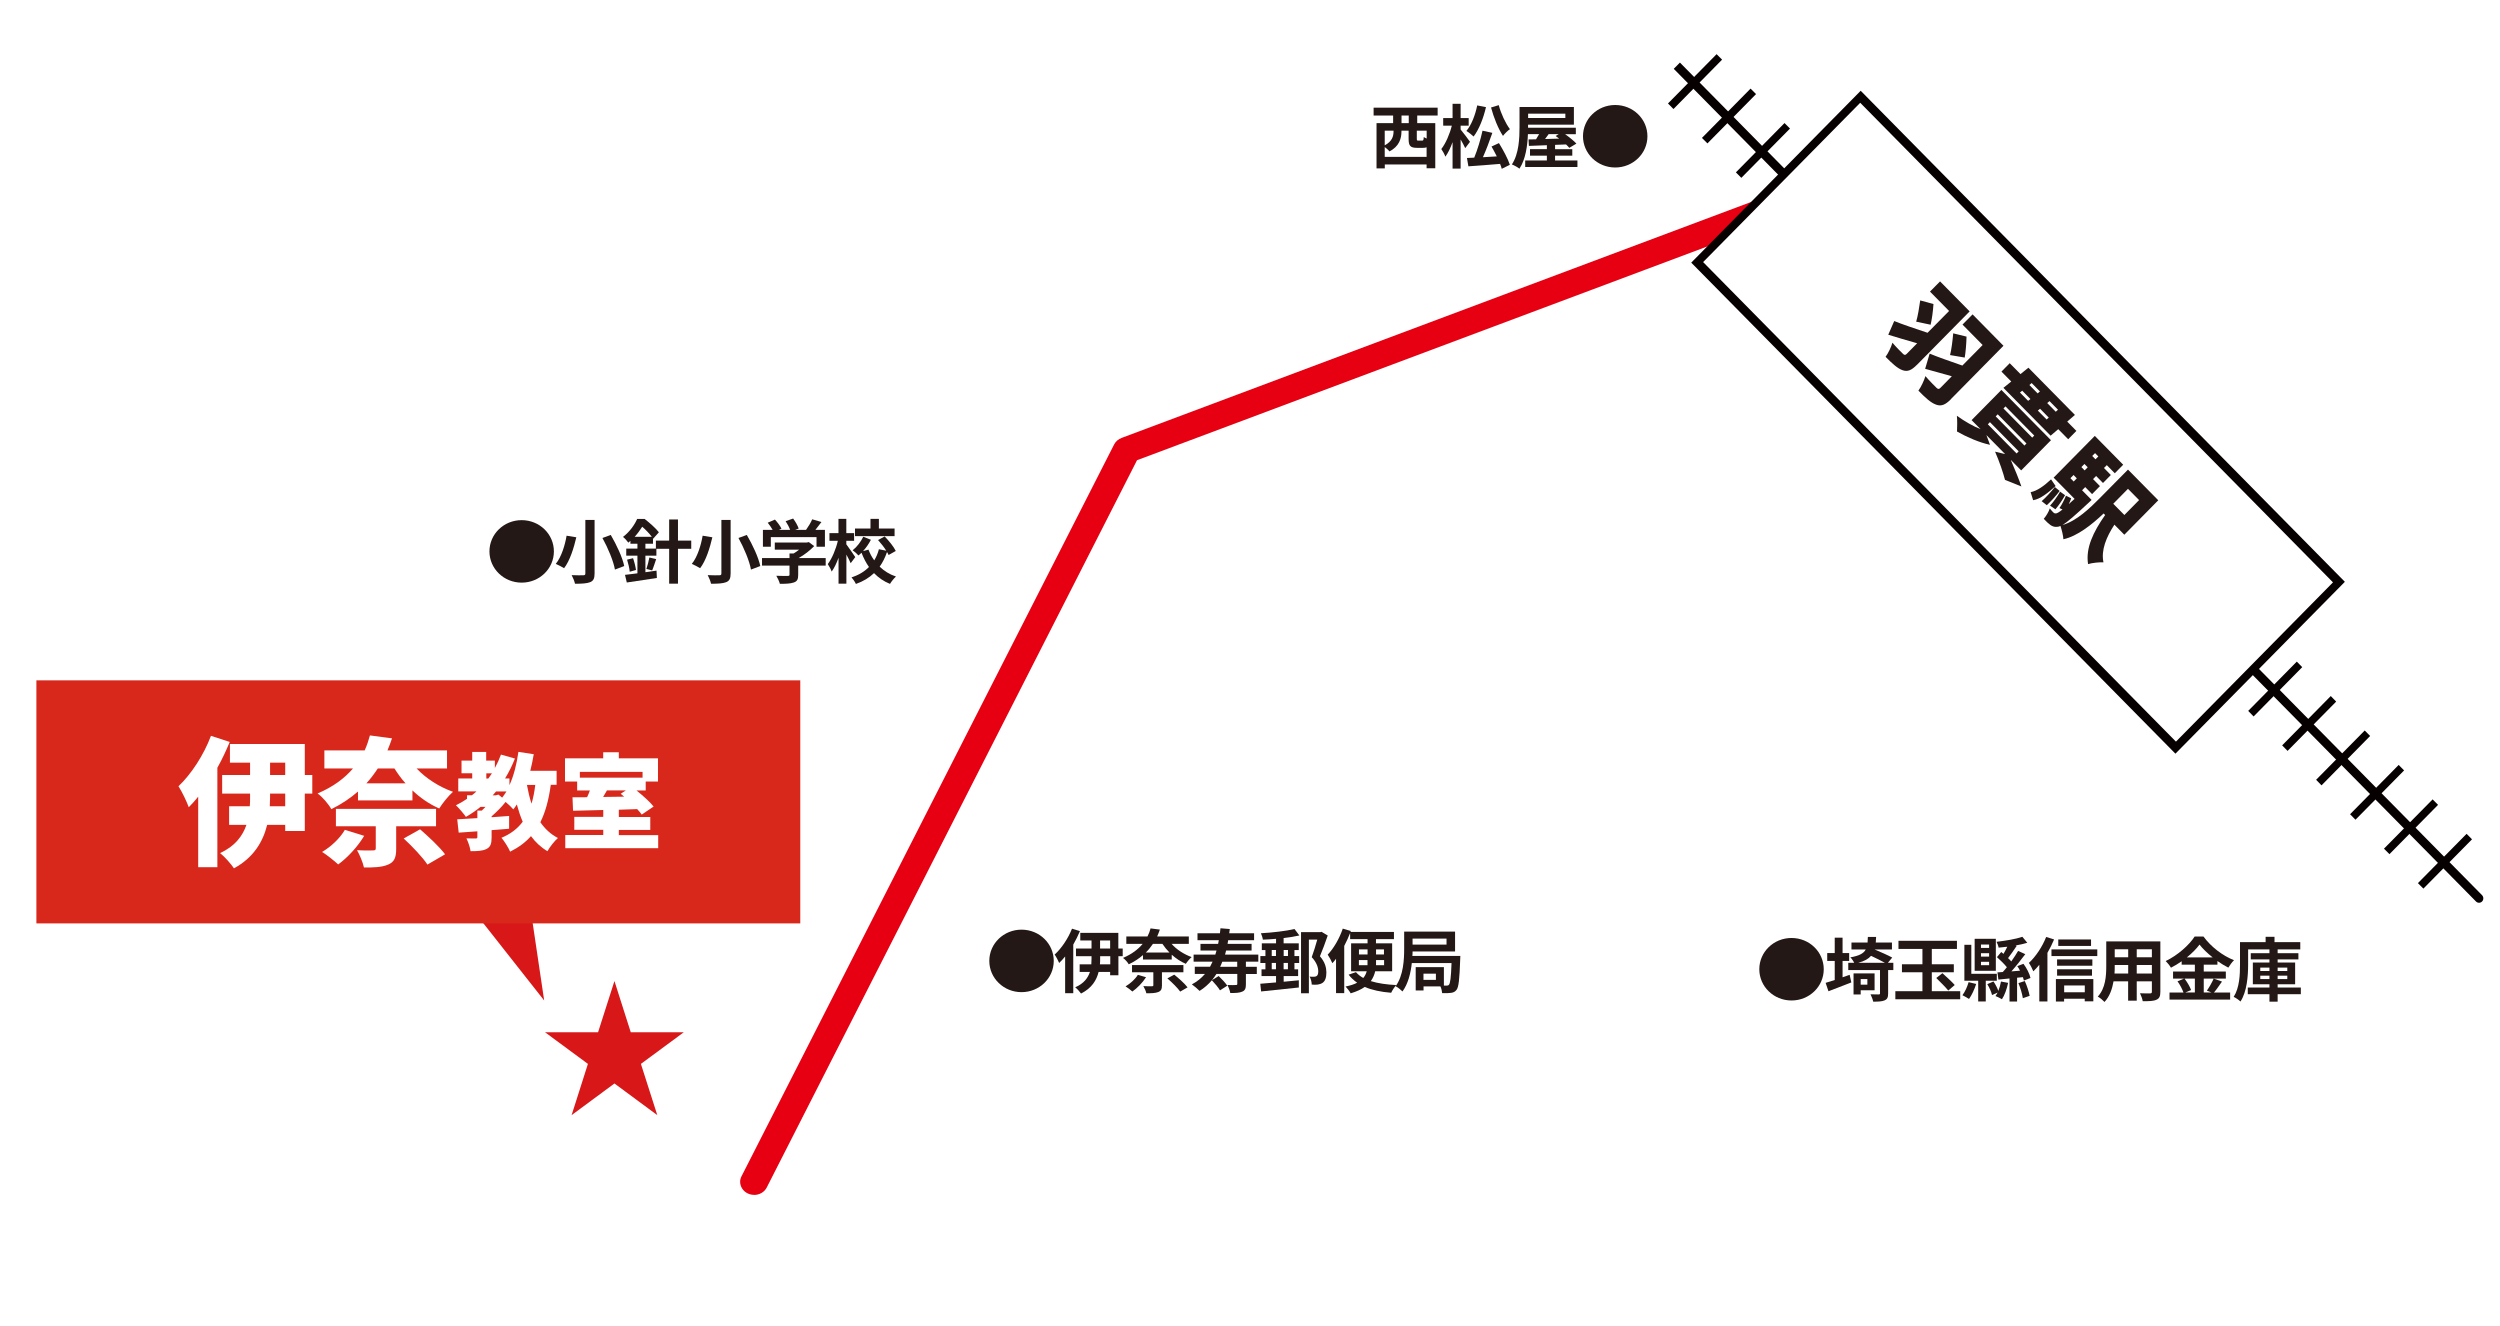 <?xml version="1.0" encoding="UTF-8"?>
<svg id="_レイヤー_2" data-name="レイヤー 2" xmlns="http://www.w3.org/2000/svg" xmlns:xlink="http://www.w3.org/1999/xlink" viewBox="0 0 360 191">
  <defs>
    <style>
      .cls-1 {
        fill: #231815;
      }

      .cls-1, .cls-2, .cls-3, .cls-4, .cls-5, .cls-6, .cls-7 {
        stroke-width: 0px;
      }

      .cls-8 {
        clip-path: url(#clippath);
      }

      .cls-2 {
        fill: none;
      }

      .cls-3 {
        fill: #070001;
      }

      .cls-4 {
        fill: #d8281c;
      }

      .cls-9 {
        filter: url(#drop-shadow-1);
      }

      .cls-5 {
        fill: #e60012;
      }

      .cls-6 {
        fill: #fff;
      }

      .cls-7 {
        fill: #d71718;
      }
    </style>
    <clipPath id="clippath">
      <rect class="cls-2" width="360" height="191"/>
    </clipPath>
    <filter id="drop-shadow-1" filterUnits="userSpaceOnUse">
      <feOffset dx="1" dy="1"/>
      <feGaussianBlur result="blur" stdDeviation="3"/>
      <feFlood flood-color="#000" flood-opacity=".3"/>
      <feComposite in2="blur" operator="in"/>
      <feComposite in="SourceGraphic"/>
    </filter>
  </defs>
  <g id="_レイヤー_1-2" data-name="レイヤー 1">
    <g class="cls-8">
      <g id="_レイヤー_1-2" data-name=" レイヤー 1-2">
        <g>
          <path class="cls-6" d="M216.48,179.53c-.68,0-1.38-.14-2.04-.42-2.52-1.09-3.65-3.94-2.52-6.37l43.93-94.54v-46.11c0-2.66,2.24-4.82,5-4.82s5,2.16,5,4.82v47.14c0,.68-.15,1.35-.44,1.97l-44.37,95.48c-.83,1.79-2.66,2.85-4.57,2.85h0Z"/>
          <g class="cls-9">
            <g>
              <path class="cls-6" d="M161.13,66.45l126.93-51.12-126.93,51.12h0Z"/>
              <path class="cls-6" d="M288.06,15.33l-126.93,51.12,126.93-51.12M288.06,7.8c-1.05,0-2.12.2-3.15.61l-126.93,51.12c-4.06,1.64-5.94,6.06-4.21,9.88,1.3,2.85,4.25,4.56,7.36,4.56,1.05,0,2.12-.2,3.15-.61l126.93-51.12c4.06-1.64,5.94-6.06,4.21-9.88-1.3-2.85-4.25-4.56-7.36-4.56h0Z"/>
            </g>
            <g>
              <path class="cls-5" d="M107.75,172.06l53.38-105.61s-53.38,105.61-53.38,105.61Z"/>
              <path class="cls-6" d="M161.14,58.92c-2.99,0-5.86,1.59-7.23,4.3l-53.38,105.61c-1.9,3.75-.2,8.24,3.79,10.03,1.11.5,2.28.73,3.43.73,2.99,0,5.86-1.59,7.23-4.3l53.38-105.61c1.9-3.75.2-8.24-3.79-10.03-1.11-.5-2.28-.73-3.43-.73h0Z"/>
            </g>
            <path class="cls-6" d="M265.61,178.68c-2.01,0-4.02-.77-5.47-2.29l-93.44-97.36L64.25,23.54c-3.53-1.91-4.74-6.15-2.71-9.46,2.03-3.32,6.54-4.46,10.06-2.55l103.46,56.04c.67.36,1.27.82,1.79,1.36l94.22,98.18c2.73,2.84,2.49,7.22-.53,9.79-1.41,1.2-3.17,1.79-4.93,1.79h0Z"/>
          </g>
          <g>
            <path class="cls-1" d="M204.08,16.64v1.09h2.6v6.5h-1.25v-.55h-6.02v.57h-1.19v-6.52h2.39v-1.09h-2.81v-1.14h9.22v1.14h-2.95,0ZM205.43,22.59v-1.38c-.14.06-.31.08-.52.08h-.87c-1,0-1.2-.33-1.2-1.32v-1.15h-1.03v.11c0,.99-.31,2.15-1.73,2.87-.12-.17-.43-.44-.68-.63v1.42h6.03ZM199.4,18.82v2.11c1.1-.59,1.27-1.35,1.27-2.02v-.09h-1.27ZM202.86,16.64h-1.04v1.09h1.04v-1.09ZM205.43,18.82h-1.41v1.14c0,.26.03.29.23.29h.53c.18,0,.22-.07.24-.52.1.08.26.15.42.22v-1.13h0Z"/>
            <path class="cls-1" d="M210.99,21.33c-.14-.32-.4-.8-.66-1.25v4.2h-1.16v-3.81c-.3.82-.65,1.57-1.04,2.09-.11-.34-.38-.81-.58-1.1.63-.8,1.22-2.17,1.51-3.36h-1.24v-1.1h1.35v-2.05h1.16v2.05h1.16v1.1h-1.16v.55c.3.35,1.17,1.49,1.35,1.77l-.69.91ZM213.98,15.43c-.37,1.61-1.01,3.22-1.78,4.23-.22-.22-.74-.63-1.04-.8.73-.87,1.27-2.27,1.56-3.68l1.27.25h-.01ZM215.85,20.61c.61.99,1.3,2.27,1.57,3.12l-1.17.58c-.05-.21-.13-.45-.24-.71-1.63.14-3.32.27-4.56.35l-.21-1.2c.31-.01.66-.03,1.05-.05.46-1.11.94-2.69,1.19-3.88l1.42.31c-.4,1.16-.9,2.48-1.36,3.51.64-.04,1.32-.08,2-.12-.24-.49-.51-.98-.76-1.42l1.06-.49h0ZM215.82,15.14c.32,1.22.98,2.62,1.61,3.46-.32.21-.76.65-1,.97-.68-1.02-1.33-2.63-1.72-4.09l1.11-.34Z"/>
            <path class="cls-1" d="M227.15,23.11v.94h-7.52v-.94h3.12v-.69h-2.43v-.94h2.43v-.57c-.97.04-1.86.07-2.59.1l-.05-.93,1.08-.02c.14-.23.3-.49.44-.74h-1.61c-.06,1.63-.33,3.63-1.22,4.97-.24-.2-.79-.5-1.09-.61,1.02-1.54,1.1-3.79,1.1-5.38v-2.89h7.83v2.54h-6.6v.44h6.88v.93h-1.55c.61.43,1.27.96,1.63,1.36l-1.02.61c-.12-.15-.29-.32-.47-.49-.53.02-1.05.04-1.58.06v.62h2.48v.94h-2.48v.69h3.22ZM220.05,16.37v.62h5.36v-.62h-5.36ZM223,19.32c-.17.24-.34.48-.51.7.65-.02,1.34-.04,2.03-.06-.17-.14-.34-.27-.51-.38l.44-.26h-1.46,0Z"/>
            <path class="cls-1" d="M232.59,15.12c2.57,0,4.64,2.01,4.64,4.5s-2.07,4.5-4.64,4.5-4.64-2.01-4.64-4.5,2.07-4.5,4.64-4.5Z"/>
          </g>
          <g>
            <path class="cls-1" d="M75.12,74.9c2.57,0,4.64,2.01,4.64,4.5s-2.07,4.5-4.64,4.5-4.64-2.01-4.64-4.5,2.07-4.5,4.64-4.5Z"/>
            <path class="cls-1" d="M82.99,77.37c-.35,1.49-.91,3.35-1.76,4.45-.31-.2-.88-.48-1.2-.62.83-1.01,1.34-2.76,1.56-4.06l1.4.23ZM85.62,74.87v7.71c0,.73-.18,1.06-.63,1.25-.48.19-1.19.23-2.19.23-.07-.35-.3-.91-.48-1.24.67.03,1.43.03,1.66.02.23,0,.31-.07.31-.26v-7.71h1.33ZM87.95,77.03c.83,1.42,1.68,3.23,1.94,4.48l-1.34.51c-.21-1.21-.99-3.09-1.8-4.55l1.21-.44h-.01Z"/>
            <path class="cls-1" d="M99.54,79.03h-1.91v5.02h-1.27v-5.02h-1.84v.99h-1.58v2.38c.53-.07,1.07-.15,1.6-.23l.05,1.06c-1.51.24-3.14.47-4.33.65l-.26-1.1c.5-.06,1.12-.13,1.79-.22v-2.54h-1.61v-1.02h1.61v-.7h-1.01v-.42c-.09.09-.2.18-.3.26-.17-.25-.53-.65-.77-.82.99-.76,1.67-1.75,2.04-2.59h1.08c.71.55,1.61,1.34,2.05,1.92l-.83.93-.02-.03v.75h-1.09v.7h1.51v-1.15h1.91v-3.05h1.27v3.05h1.91v1.18h0ZM91.16,80.38c.19.53.36,1.24.42,1.7l-.9.25c-.04-.48-.21-1.19-.38-1.74l.86-.21ZM93.86,77.3c-.35-.46-.88-1.03-1.38-1.45-.29.45-.64.96-1.09,1.45h2.48-.01ZM93.08,81.93c.16-.45.34-1.17.43-1.65l.98.23c-.21.59-.39,1.21-.58,1.63l-.84-.21h0Z"/>
            <path class="cls-1" d="M102.58,77.37c-.35,1.49-.91,3.35-1.76,4.45-.31-.2-.88-.48-1.2-.62.83-1.01,1.34-2.76,1.56-4.06l1.4.23ZM105.21,74.87v7.71c0,.73-.18,1.06-.63,1.25-.48.19-1.19.23-2.19.23-.07-.35-.3-.91-.48-1.24.67.03,1.43.03,1.66.02.23,0,.31-.07.31-.26v-7.71h1.33ZM107.54,77.03c.83,1.42,1.68,3.23,1.94,4.48l-1.34.51c-.21-1.21-.99-3.09-1.8-4.55l1.21-.44h-.01Z"/>
            <path class="cls-1" d="M118.91,81.45h-3.97v1.33c0,.62-.13.93-.64,1.1-.49.17-1.12.19-2,.19-.08-.34-.32-.84-.51-1.16.66.03,1.42.03,1.63.02.22,0,.27-.04.27-.18v-1.3h-3.96v-1.09h3.96v-.66h.59c.27-.16.55-.35.79-.55h-3.5v-1.03h4.63l.27-.06.77.58c-.59.61-1.39,1.25-2.24,1.72h3.9v1.09h.01ZM111.02,78.73h-1.16v-2.43h1.4c-.19-.33-.46-.72-.71-1.03l1.04-.45c.36.39.77.92.94,1.31l-.37.17h1.62c-.14-.39-.4-.87-.65-1.25l1.08-.38c.33.43.67,1.04.8,1.44l-.5.19h1.56c.34-.47.69-1.05.89-1.52l1.33.39c-.28.38-.59.78-.87,1.13h1.37v2.43h-1.21v-1.38h-6.58v1.38h.02Z"/>
            <path class="cls-1" d="M122.5,81.11c-.13-.32-.38-.8-.62-1.25v4.19h-1.13v-3.74c-.28.78-.62,1.5-.99,2-.1-.33-.37-.79-.56-1.08.61-.8,1.18-2.17,1.45-3.36h-1.21v-1.1h1.3v-2.05h1.13v2.05h1.12v1.1h-1.12v.51c.29.37,1.1,1.56,1.29,1.84l-.67.89h0ZM127.96,79.92c-.06-.13-.13-.28-.23-.43-.26.77-.61,1.48-1.06,2.11.65.62,1.43,1.12,2.35,1.42-.28.25-.67.73-.86,1.06-.9-.36-1.66-.89-2.3-1.55-.69.66-1.55,1.19-2.61,1.56-.12-.27-.42-.72-.63-.95,1.05-.33,1.88-.85,2.51-1.49-.43-.61-.78-1.3-1.07-2.05-.14.14-.3.27-.44.39-.18-.22-.57-.56-.84-.75.62-.48,1.2-1.25,1.53-1.95l1.1.44c-.3.58-.7,1.16-1.13,1.63l.78-.21c.21.55.48,1.07.83,1.54.3-.49.53-1.03.67-1.6l1.06.21c-.32-.51-.76-1.07-1.18-1.53l.95-.52c.62.63,1.31,1.48,1.6,2.09,0,0-1.03.58-1.03.58ZM128.81,77.2h-5.69v-1.09h2.23v-1.39h1.21v1.39h2.26v1.09h-.01Z"/>
          </g>
          <g>
            <path class="cls-1" d="M147.1,133.87c2.57,0,4.64,2.01,4.64,4.5s-2.07,4.5-4.64,4.5-4.64-2.01-4.64-4.5,2.07-4.5,4.64-4.5Z"/>
            <path class="cls-1" d="M155.51,134.08c-.27.65-.59,1.3-.96,1.94v7h-1.17v-5.29c-.28.34-.57.67-.86.94-.11-.28-.44-.92-.65-1.21.99-.9,1.94-2.32,2.5-3.73l1.13.35h0ZM161.68,137.69h-.63v2.75h-1.19v-.48h-1.66c-.3,1.2-.99,2.34-2.53,3.11-.17-.25-.55-.67-.84-.9,1.25-.54,1.83-1.35,2.12-2.21h-1.48v-1.1h1.68c.02-.28.03-.55.03-.82v-.35h-2.24v-1.1h2.24v-1.16h-1.62v-1.1h5.48v2.26h.63v1.1h.01ZM159.87,137.69h-1.45v.36c0,.27,0,.53-.03.81h1.49v-1.17h-.01ZM158.41,136.59h1.45v-1.16h-1.45v1.16Z"/>
            <path class="cls-1" d="M168.71,135.92c.71.81,1.79,1.51,2.89,1.9-.28.23-.66.68-.84.97-.73-.3-1.42-.77-2.03-1.31v.69h-4.14v-.64c-.57.5-1.25.95-2.05,1.33-.15-.29-.56-.73-.83-.92,1.26-.53,2.17-1.23,2.83-2.02h-2.35v-1.07h3.05c.2-.38.34-.77.44-1.16l1.34.17c-.11.34-.25.66-.39.99h4.56v1.07h-2.48ZM165.03,140.72c-.5.79-1.28,1.58-1.97,2.06-.23-.21-.69-.57-.98-.74.69-.41,1.39-1.04,1.77-1.66l1.18.34h0ZM167.32,140.01v1.89c0,.54-.13.8-.55.96s-.97.17-1.7.17c-.06-.32-.26-.74-.43-1.03.49.03,1.07.03,1.23.02.17,0,.21-.04.21-.16v-1.85h-3.07v-1.04h7.4v1.04h-3.09ZM166.02,135.92c-.29.43-.62.85-1.02,1.24h3.4c-.38-.38-.72-.8-1.01-1.24h-1.37ZM169.09,140.35c.66.53,1.52,1.3,1.92,1.83l-1.06.61c-.36-.51-1.18-1.33-1.85-1.9l.99-.54h0Z"/>
            <path class="cls-1" d="M179.41,138.49v.73h1.57v1.04h-1.57v1.46c0,.58-.1.9-.52,1.07-.41.19-.97.21-1.73.2-.05-.34-.24-.83-.4-1.15.48.02,1.04.02,1.21,0,.14,0,.2-.03.2-.17v-1.42h-3.01c-.2.31-.4.61-.64.89l.97-.59c.44.41.98,1,1.24,1.39l-1.05.67c-.23-.39-.74-1-1.17-1.45-.51.59-1.08,1.1-1.77,1.53-.21-.23-.79-.71-1.11-.94.75-.4,1.37-.9,1.88-1.5h-1.46v-1.04h2.2c.12-.23.25-.48.36-.73h-2.73v-1.02h3.13c.06-.19.12-.38.17-.58h-2.31v-.96h2.54c.03-.17.07-.35.1-.53h-3.07v-1h3.23c.03-.24.05-.48.08-.72l1.34.11c-.02.21-.05.41-.08.61h3.58v1h-3.73c-.03.18-.06.36-.09.53h3.46v.96h-3.67c-.05.2-.1.39-.15.58h4.79v1.02h-1.79ZM178.16,138.49h-2.15c-.09.25-.2.49-.31.73h2.46v-.73h0Z"/>
            <path class="cls-1" d="M187.1,134.71c-.66.15-1.44.28-2.26.37v.76h2.18v.97h-.62v.86h.68v1h-.68v.91h.53v.97h-2.08v.82c.72-.06,1.46-.14,2.18-.21v1.04c-1.91.21-3.97.42-5.43.57l-.12-1.11c.63-.04,1.42-.11,2.27-.19v-.92h-2.09v-.97h.56v-.91h-.73v-1h.73v-.86h-.52v-.97h2.05v-.65c-.65.06-1.29.1-1.9.12-.03-.27-.16-.67-.28-.92,1.69-.1,3.62-.32,4.84-.61l.7.93h-.01ZM183.13,137.66h.61v-.86h-.61v.86ZM183.74,139.57v-.91h-.61v.91h.61ZM184.85,136.8v.86h.62v-.86h-.62ZM185.46,138.66h-.62v.91h.62v-.91ZM191.19,134.72c-.33.96-.74,2.09-1.12,2.98.78.9.92,1.69.93,2.33,0,.73-.17,1.24-.55,1.5-.19.13-.42.2-.69.25-.24.03-.56.03-.87,0,0-.31-.11-.82-.31-1.15.26.02.44.03.61.02.14,0,.29-.02.39-.09.17-.1.25-.33.25-.68,0-.53-.2-1.26-.94-2.05.27-.73.59-1.76.8-2.53h-1.21v7.73h-1.13v-8.8h2.76l.19-.05.89.53h0Z"/>
            <path class="cls-1" d="M198.03,139.86c-.11.5-.32.98-.63,1.42,1.01.32,2.26.5,3.67.57-.27.27-.59.78-.74,1.11-1.5-.12-2.75-.39-3.81-.84-.51.36-1.18.67-2.02.92-.14-.27-.51-.74-.74-.98.69-.14,1.25-.32,1.67-.55-.46-.32-.89-.71-1.23-1.16l1.06-.36c.28.33.63.6,1.05.84.26-.3.4-.62.5-.97h-2.25v-4.02h2.37v-.6h-2.51v-.89c-.24.62-.53,1.25-.85,1.86v6.8h-1.18v-4.95c-.17.24-.35.45-.53.64-.11-.29-.46-.93-.67-1.23.87-.91,1.69-2.33,2.17-3.75l1.16.35-.05.13h6.26v1.04h-2.59v.6h2.33v4.02h-2.46.02ZM195.69,137.44h1.24v-.73h-1.24v.73ZM196.92,138.99v-.74h-1.24v.74h1.24ZM199.29,138.25h-1.14v.36c0,.12,0,.25,0,.38h1.16v-.74h-.01ZM198.15,136.71v.73h1.14v-.73h-1.14Z"/>
            <path class="cls-1" d="M210.29,137.65s0,.34-.02.48c-.1,2.9-.22,4.03-.53,4.41-.23.29-.45.38-.78.43-.3.05-.77.06-1.29.04-.02-.29-.11-.67-.25-.97h-2.43v.59h-1.13v-3.36h4.06v2.66h.4c.15,0,.25-.03.34-.14.17-.2.29-1.01.36-3.11h-5.72c-.15,1.43-.53,2.98-1.34,4.09-.21-.22-.71-.62-.99-.75,1.13-1.56,1.23-3.84,1.23-5.43v-2.44h7.33v2.86h-6.12c0,.2,0,.42-.03.64h6.91ZM203.41,135.16v.86h4.89v-.86h-4.89ZM206.77,140.21h-1.79v.89h1.79v-.89Z"/>
          </g>
          <polygon class="cls-7" points="98.46 148.65 90.83 148.65 88.48 141.27 86.12 148.65 78.49 148.65 84.66 153.2 82.31 160.58 88.48 156.02 94.65 160.58 92.29 153.2 98.46 148.65"/>
          <polygon class="cls-7" points="76.67 132.69 78.36 144.07 68.91 132.07 76.67 132.69"/>
          <rect class="cls-4" x="5.24" y="97.97" width="110" height="35"/>
          <g>
            <path class="cls-6" d="M33.08,106.84c-.5,1.22-1.1,2.5-1.78,3.72v14.32h-2.76v-10.16c-.44.56-.9,1.06-1.36,1.52-.24-.7-1-2.3-1.48-3.02,1.84-1.74,3.64-4.5,4.68-7.26,0,0,2.7.88,2.7.88ZM44.97,114.28h-1.08v5.38h-2.82v-.88h-2.6c-.6,2.44-1.96,4.72-4.78,6.26-.4-.6-1.32-1.66-2-2.2,2.16-.98,3.24-2.46,3.8-4.06h-2.5v-2.68h2.98c.04-.42.04-.86.04-1.26v-.56h-4.02v-2.68h4.02v-1.78h-2.9v-2.68h10.78v4.46h1.08s0,2.68,0,2.68ZM41.07,114.28h-2.18v.58c0,.4-.02.82-.04,1.24h2.22v-1.82ZM38.89,111.6h2.18v-1.78h-2.18v1.78Z"/>
            <path class="cls-6" d="M59.99,110.66c1.34,1.42,3.22,2.64,5.24,3.36-.64.56-1.54,1.68-1.98,2.4-1.42-.62-2.72-1.52-3.86-2.6v1.44h-7.84v-1.28c-1.08.94-2.34,1.8-3.84,2.54-.38-.72-1.32-1.8-1.98-2.26,2.26-.96,3.9-2.2,5.1-3.6h-4.12v-2.6h5.8c.32-.7.56-1.42.76-2.16l3.18.42c-.2.6-.42,1.18-.66,1.74h8.58v2.6h-4.38ZM52.44,120.36c-.92,1.56-2.42,3.16-3.74,4.12-.54-.5-1.66-1.4-2.32-1.8,1.3-.76,2.58-1.98,3.28-3.18l2.78.86ZM57.05,118.98v3.28c0,1.26-.28,1.88-1.2,2.26-.94.38-2.04.4-3.44.4-.16-.76-.62-1.82-1-2.5.8.06,2,.06,2.28.04.32,0,.42-.06.42-.3v-3.18h-5.74v-2.5h14.42v2.5h-5.74ZM54.4,110.66c-.48.74-1.02,1.46-1.64,2.14h5.64c-.6-.66-1.12-1.38-1.6-2.14h-2.4ZM60.49,119.42c1.2,1.04,2.82,2.54,3.6,3.6l-2.54,1.48c-.66-1.02-2.2-2.64-3.42-3.76l2.36-1.32Z"/>
            <path class="cls-6" d="M79.31,113.03c-.29,2.11-.75,3.88-1.5,5.37.66.95,1.48,1.73,2.53,2.27-.49.43-1.18,1.3-1.51,1.9-.96-.57-1.73-1.3-2.37-2.17-.79.9-1.78,1.63-3,2.24-.21-.51-.84-1.53-1.25-2,1.33-.55,2.32-1.32,3.06-2.31-.33-.77-.61-1.61-.85-2.49-.15.25-.32.48-.5.71-.23-.27-.68-.71-1.11-1.07-.57.71-1.31,1.46-2.02,2.07v.13c.84-.06,1.69-.12,2.52-.18v1.84c-.82.08-1.68.13-2.52.2v1.05c0,.88-.15,1.38-.75,1.67s-1.33.31-2.28.31c-.07-.55-.34-1.33-.6-1.84.49.01,1.15.01,1.33.01.19,0,.25-.04.25-.21v-.82l-2.69.19-.21-1.92c.83-.04,1.81-.1,2.9-.17v-1.08h.63c.18-.17.36-.34.54-.54h-.72c-.66.54-1.36,1.02-2.1,1.44-.29-.43-1.02-1.28-1.44-1.67.55-.27,1.09-.58,1.6-.93v-.51h.7c.23-.18.45-.36.66-.56h-2.62v-1.86h2.01v-.75h-1.54v-1.82h1.54v-1.25h2.01v1.25h1.25v1.07c.34-.62.63-1.26.88-1.94l2.01.57c-.4,1.02-.88,1.98-1.42,2.87h.63v.97c.63-1.38,1.05-3.06,1.29-4.8l2.21.34c-.14.81-.3,1.61-.5,2.39h3.79v2.01h-.85v.02ZM70.03,112.11h.29c.18-.24.36-.5.52-.75h-.81v.75ZM71.77,114.42l.54.44c.21-.27.42-.57.62-.89h-1.5c-.17.2-.31.38-.48.56h.44l.39-.11h-.01ZM75.88,113.03c.17.94.38,1.86.66,2.7.24-.81.42-1.71.54-2.7h-1.2Z"/>
            <path class="cls-6" d="M94.78,120.24v1.9h-13.38v-1.9h5.47v-.75h-4.17v-1.86h4.17v-.99c-1.62.04-3.12.08-4.35.11l-.08-1.94c.63,0,1.33-.01,2.1-.01.15-.31.29-.66.4-.97h-1.83v-1.29h-1.75v-3.34h5.5v-.87h2.25v.87h5.64v3.34h-1.77v1.29h-1.32c.93.75,1.92,1.63,2.46,2.31l-1.71,1.16c-.17-.24-.39-.51-.66-.79-.89.03-1.77.06-2.64.09v1.05h4.53v1.86h-4.53v.75h5.65l.02-.02ZM83.5,111.15v.83h9.03v-.83h-9.03ZM87.4,113.82c-.18.33-.38.64-.55.94l3.03-.04c-.17-.15-.33-.29-.5-.42l.74-.48h-2.72Z"/>
          </g>
          <g>
            <path class="cls-1" d="M257.98,135.07c2.57,0,4.64,2.01,4.64,4.5s-2.07,4.5-4.64,4.5-4.64-2.01-4.64-4.5,2.07-4.5,4.64-4.5Z"/>
            <path class="cls-1" d="M265.33,140.73c.34-.12.68-.24,1.02-.36l.24,1.1c-1.11.44-2.33.9-3.29,1.27l-.41-1.21c.37-.11.81-.25,1.31-.41v-2.75h-1.08v-1.13h1.08v-2.22h1.13v2.22h.95v1.13h-.95v2.36h0ZM272.62,139.69h-.73v3.37c0,.55-.11.82-.5.99-.38.17-.92.19-1.65.19-.06-.32-.23-.75-.39-1.06.49.02,1,.02,1.16.02s.21-.04.21-.16v-3.35h-4.57v-1.05h.85c-.12-.27-.36-.6-.55-.78,1.29-.23,1.91-.56,2.22-1.14h-2.06v-1h2.32c.02-.24.03-.51.04-.8h1.19c-.01.28-.02.55-.05.8h2.33v1h-2.51c.84.35,1.95.84,2.55,1.17l-.62.75h.78v1.05h-.02ZM267.94,142.6v.6h-1.03v-3.03h3.03v2.43h-2ZM271.42,138.64c-.53-.3-1.31-.68-1.99-1-.38.44-.95.77-1.84,1h3.83ZM267.94,140.99v.8h.96v-.8h-.96Z"/>
            <path class="cls-1" d="M282.27,142.73v1.16h-9.34v-1.16h3.9v-2.72h-2.95v-1.16h2.95v-2.2h-3.45v-1.17h8.42v1.17h-3.62v2.2h3.17v1.16h-3.17v2.72h4.09ZM279.71,140.14c.56.51,1.37,1.24,1.77,1.7l-.93.8c-.37-.47-1.17-1.25-1.73-1.81l.89-.69Z"/>
            <path class="cls-1" d="M284.57,141.69c-.25.78-.65,1.64-1.03,2.16-.22-.15-.69-.41-.95-.54.37-.48.7-1.22.89-1.88l1.09.26ZM285.95,141.23v2.98h-1.09v-2.98h-1.99v-5.18h1v4.18h3.67v1h-1.59ZM287.4,139.8h-3.05v-4.61h3.05v4.61ZM286.43,136.01h-1.17v.49h1.17v-.49ZM286.43,137.26h-1.17v.49h1.17v-.49ZM286.43,138.5h-1.17v.49h1.17v-.49ZM287.06,141.33c.29.42.56.96.7,1.36.17-.42.3-.89.38-1.35l1.03.19c-.19.88-.5,1.78-.89,2.36-.21-.14-.67-.36-.93-.46.11-.15.21-.32.3-.5l-.8.36c-.09-.44-.38-1.09-.68-1.57l.89-.39h0ZM290.46,140.79v3.43h-1.09v-3.32c-.58.06-1.12.11-1.6.16l-.14-1.04c.24,0,.5-.03.77-.05.2-.21.39-.44.59-.69-.37-.46-.95-1.03-1.43-1.45l.62-.74c.1.08.21.18.32.27.2-.32.38-.69.55-1.03-.42.05-.85.1-1.25.13-.03-.24-.18-.61-.3-.84,1.31-.15,2.81-.4,3.72-.72l.71.86c-.5.15-1.08.29-1.69.39l.16.06c-.4.6-.86,1.27-1.24,1.76.18.16.33.32.46.48.38-.53.72-1.06.99-1.52l1.03.47c-.6.8-1.32,1.72-2,2.48l1.24-.1c-.11-.23-.25-.46-.39-.66l.89-.33c.46.62.89,1.45,1.01,2.04l-.95.37c-.03-.15-.08-.31-.14-.49l-.83.08h0ZM291.57,141.27c.31.67.59,1.55.7,2.13l-.98.34c-.09-.6-.35-1.49-.64-2.17l.92-.3Z"/>
            <path class="cls-1" d="M295.79,135.28c-.27.64-.59,1.3-.96,1.93v7h-1.17v-5.28c-.28.35-.57.66-.86.94-.11-.28-.43-.93-.64-1.21.98-.9,1.93-2.32,2.49-3.74l1.13.36h.01ZM302.01,136.71v.96h-6.6v-.96h6.6ZM296.06,140.99h5.38v3.2h-1.24v-.37h-2.97v.4h-1.18v-3.23h0ZM301.3,139.07h-5.08v-.92h5.08v.92ZM296.22,139.57h5.03v.93h-5.03v-.93ZM301.11,136.21h-4.72v-.93h4.72v.93ZM297.24,141.91v.98h2.97v-.98h-2.97Z"/>
            <path class="cls-1" d="M311.09,142.82c0,.64-.14.96-.56,1.14-.42.2-1.05.22-1.98.21-.04-.32-.24-.83-.39-1.14.58.03,1.26.02,1.44.02.2,0,.27-.06.27-.24v-1.5h-2.18v2.79h-1.24v-2.79h-2.1c-.19,1.09-.56,2.19-1.3,2.97-.2-.22-.69-.63-.97-.77,1.12-1.2,1.22-2.98,1.22-4.38v-3.57h7.79v7.26ZM306.46,140.19v-1.23h-1.94v.18c0,.32,0,.68-.03,1.05h1.97ZM304.52,136.69v1.16h1.94v-1.16h-1.94ZM309.87,136.69h-2.18v1.16h2.18v-1.16ZM309.87,140.19v-1.23h-2.18v1.23h2.18Z"/>
            <path class="cls-1" d="M319.97,141.34c-.39.55-.79,1.16-1.16,1.58h2.33v1.02h-8.73v-1.02h2.01c-.16-.45-.5-1.12-.86-1.61l.94-.39h-1.58v-1.02h3.14v-.99h-1.9v-.49c-.48.34-1.01.66-1.54.93-.16-.28-.5-.71-.76-.96,1.75-.83,3.4-2.33,4.17-3.53h1.27c1.11,1.51,2.77,2.77,4.4,3.41-.31.3-.59.7-.82,1.07-.52-.26-1.05-.59-1.57-.95v.52h-1.97v.99h3.18v1.02h-3.18v2h1.12l-.67-.27c.34-.47.75-1.2.98-1.73l1.18.42h.02ZM314.57,140.92c.39.51.79,1.19.95,1.65l-.85.35h1.39v-2h-1.5,0ZM318.63,137.87c-.76-.6-1.44-1.25-1.9-1.85-.44.6-1.08,1.25-1.83,1.85h3.73Z"/>
            <path class="cls-1" d="M331.32,143.16h-3.34v1.08h-1.18v-1.08h-3.12v-.96h3.12v-.47h-2.39v-3.13h2.39v-.45h-2.69v-.89h2.69v-.55h-3.07v2.19c0,1.59-.16,3.89-1.1,5.32-.21-.21-.7-.55-.98-.67.85-1.32.91-3.23.91-4.65v-3.23h3.69v-.77h1.28v.77h3.71v1.04h-3.26v.55h2.99v.89h-2.99v.45h2.52v3.13h-2.52v.47h3.34v.96h0ZM325.48,139.82h1.32v-.49h-1.32v.49ZM326.8,140.99v-.49h-1.32v.49h1.32ZM327.98,139.33v.49h1.39v-.49h-1.39ZM329.37,140.5h-1.39v.49h1.39v-.49Z"/>
          </g>
          <path class="cls-5" d="M108.59,172.06c-.29,0-.58-.06-.86-.18-.72-.32-1.15-1-1.15-1.7,0-.27.06-.54.2-.8l53.66-105.39h0c.23-.44.62-.76,1.07-.93l100.24-37.57c1.03-.38,2.2.08,2.61,1.04.41.96-.09,2.05-1.12,2.44l-99.51,37.3-53.32,104.73c-.34.68-1.07,1.07-1.82,1.07h0Z"/>
          <g>
            <g>
              <path class="cls-3" d="M241.91,9.01l51.53,52.26c.24.25.24.65,0,.9s-.64.25-.88,0l-51.54-52.26"/>
              <g>
                <polygon class="cls-3" points="291.98 53.23 284.98 60.33 284.2 59.53 291.2 52.43 291.98 53.23"/>
                <polygon class="cls-3" points="287.09 48.27 280.09 55.37 279.31 54.57 286.31 47.47 287.09 48.27"/>
                <polygon class="cls-3" points="282.2 43.31 275.2 50.41 274.42 49.62 281.42 42.51 282.2 43.31"/>
                <polygon class="cls-3" points="277.31 38.35 270.31 45.45 269.53 44.66 276.53 37.55 277.31 38.35"/>
                <polygon class="cls-3" points="272.42 33.39 265.42 40.49 264.64 39.7 271.64 32.6 272.42 33.39"/>
                <polygon class="cls-3" points="267.53 28.43 260.53 35.53 259.75 34.74 266.75 27.64 267.53 28.43"/>
                <polygon class="cls-3" points="262.65 23.47 255.64 30.57 254.86 29.78 261.86 22.68 262.65 23.47"/>
                <polygon class="cls-3" points="257.76 18.51 250.75 25.61 249.97 24.82 256.97 17.72 257.76 18.51"/>
                <polygon class="cls-3" points="252.87 13.55 245.87 20.65 245.08 19.86 252.08 12.76 252.87 13.55"/>
                <polygon class="cls-3" points="247.98 8.59 240.98 15.7 240.19 14.9 247.19 7.8 247.98 8.59"/>
              </g>
            </g>
            <g>
              <path class="cls-3" d="M305.89,76.65l51.53,52.26c.24.25.24.65,0,.9s-.64.25-.88,0l-51.53-52.26"/>
              <g>
                <polygon class="cls-3" points="355.97 120.86 348.97 127.96 348.18 127.17 355.19 120.07 355.97 120.86"/>
                <polygon class="cls-3" points="351.08 115.9 344.08 123 343.29 122.21 350.3 115.11 351.08 115.9"/>
                <polygon class="cls-3" points="346.19 110.94 339.19 118.04 338.41 117.25 345.41 110.15 346.19 110.94"/>
                <polygon class="cls-3" points="341.3 105.98 334.3 113.09 333.52 112.29 340.52 105.19 341.3 105.98"/>
                <polygon class="cls-3" points="336.41 101.03 329.41 108.13 328.63 107.33 335.63 100.23 336.41 101.03"/>
                <polygon class="cls-3" points="331.52 96.07 324.52 103.17 323.74 102.37 330.74 95.27 331.52 96.07"/>
                <polygon class="cls-3" points="326.63 91.11 319.63 98.21 318.85 97.41 325.85 90.31 326.63 91.11"/>
                <polygon class="cls-3" points="321.74 86.15 314.74 93.25 313.96 92.46 320.96 85.35 321.74 86.15"/>
                <polygon class="cls-3" points="316.85 81.19 309.85 88.29 309.07 87.5 316.07 80.39 316.85 81.19"/>
                <polygon class="cls-3" points="311.96 76.23 304.96 83.33 304.18 82.54 311.18 75.44 311.96 76.23"/>
              </g>
            </g>
            <g>
              <polygon class="cls-6" points="336.81 83.82 313.3 107.67 244.39 37.78 267.9 13.94 336.81 83.82"/>
              <path class="cls-3" d="M337.66,83.78l-24.4,24.75-69.72-70.71,24.4-24.75,69.72,70.71ZM313.33,106.8l22.62-22.94L267.87,14.8l-22.62,22.94,68.09,69.06h-.01Z"/>
            </g>
            <g>
              <path class="cls-1" d="M276.05,52.52c-.79.8-1.35,1.05-2.08.79-.73-.26-1.44-.91-2.45-1.93.37-.48.82-1.42.99-2.03.53.63,1.29,1.39,1.51,1.59.21.21.35.22.54.02l1.51-1.53c-1.45-.41-2.93-.85-4.16-1.23l.86-1.97c1.15.47,3,1.09,4.8,1.69l3.1-3.14-2.75-2.79,1.45-1.47,4.26,4.32-7.57,7.68h-.01ZM278.42,43.78c-.06,1-.23,2.23-.41,2.98l-2.08-.44c.22-.73.45-2.07.58-3.06l1.91.52ZM280.94,57.48c-.82.83-1.4,1.06-2.14.79-.76-.27-1.52-.96-2.55-2.02.37-.5.83-1.47,1.01-2.09.55.65,1.35,1.45,1.59,1.68.21.21.37.22.56.02l1.65-1.68c-1.34-.36-2.7-.74-3.84-1.07l.65-2.19c1.11.47,2.93,1.1,4.71,1.72l2.92-2.96-2.9-2.94,1.45-1.47,4.45,4.52-7.57,7.68h0ZM283.18,48.47c-.02,1.02-.13,2.27-.26,3.02l-2.11-.36c.19-.74.37-2.11.45-3.13l1.92.47h0Z"/>
              <path class="cls-1" d="M289.54,66.2c.6,1.37,1.21,2.88,1.54,3.85l-2.36-.95c-.24-.95-.79-2.59-1.43-4.06l1.45.35-2.7-2.74.52,1.4c-1.45-.29-3.37-1.12-4.75-1.91.03-.58.05-1.66-.02-2.27,1.09.79,2.38,1.53,3.41,1.93l-1.29-1.3,4.29-4.35,7.14,7.24-4.29,4.35-1.52-1.54h0ZM286.25,61.1l4.14,4.2.3-.31-4.14-4.2-.3.31ZM287.38,59.96l4.14,4.2.29-.3-4.14-4.2-.29.3ZM299.01,62.04l-1.19,1.21-1.43-1.45-1.1.94-6.8-6.89,1.13-.91-1.41-1.43,1.19-1.21,1.55,1.57,1.14-.92,6.7,6.8-1.11.96,1.33,1.35v-.02ZM288.5,58.82l4.14,4.2.29-.3-4.14-4.2-.29.3ZM290.88,56.53l1.17,1.19.33-.26-1.18-1.2-.32.26h0ZM292.56,55.16l-.33.28,1.19,1.21.33-.28-1.19-1.21ZM294.71,60.41l.31-.28-1.25-1.27-.32.27,1.27,1.28h0ZM296.35,59l-1.22-1.24-.33.28,1.23,1.25.32-.29h0Z"/>
              <path class="cls-1" d="M292.41,70.87c.94-.17,1.97-.93,2.94-1.84l.66.96c-1.08.96-2.18,1.87-3.24,2.04l-.36-1.17h0ZM296.59,70.7c-.53.71-1.3,1.55-1.85,2.05l-.74-.58c.57-.5,1.35-1.33,1.9-2.04l.69.57ZM304.49,75.53c-1.2,1.83-1.96,3.72-1.59,5.45-.61-.04-1.62.07-2.22.25-.36-2.31.73-4.6,2.46-7.07l-.22-.22c-1.64,1.56-3.77,3.28-5.79,3.71-.02-.47-.24-1.41-.43-1.92-.14.07-.25.11-.35.12-.47.07-.76-.03-1.08-.24-.27-.19-.61-.51-.97-.9.33-.38.72-1.01.87-1.5.2.27.39.46.51.58s.22.16.41.14c.16-.03.43-.18.91-.56l-.44-.21c.31-.42.7-1.18.94-1.78l.75.38c-.09.27-.21.55-.35.84.25-.23.52-.49.84-.76l-3.02-3.06,5.93-6.01,4.09,4.15-1.21,1.23-1.15-1.17-.41.41.99,1.01-1.13,1.15-.99-1.01-.44.45.99,1.01-1.13,1.15-.99-1.01-.45.46,1.37,1.39s-.34.33-.51.48c-1.86,1.74-2.97,2.69-3.67,3.13,2.03-.59,3.92-2.41,5.35-3.86l4.07-4.12,4.36,4.42-4.89,4.96-1.41-1.43v-.04ZM297.37,71.31c-.38.7-.96,1.53-1.39,2.03l-.77-.53c.45-.48,1.05-1.32,1.45-2.01l.71.51ZM298.14,68.86l.47.48.45-.46-.47-.48-.45.46ZM300.63,67.29l-.47-.48-.44.45.47.48.44-.45ZM301.69,65.25l-.41.41.47.48.41-.41-.47-.48ZM306.43,70.39l-2.12,2.15,1.6,1.62,2.12-2.15-1.6-1.62Z"/>
            </g>
          </g>
        </g>
      </g>
    </g>
  </g>
</svg>
